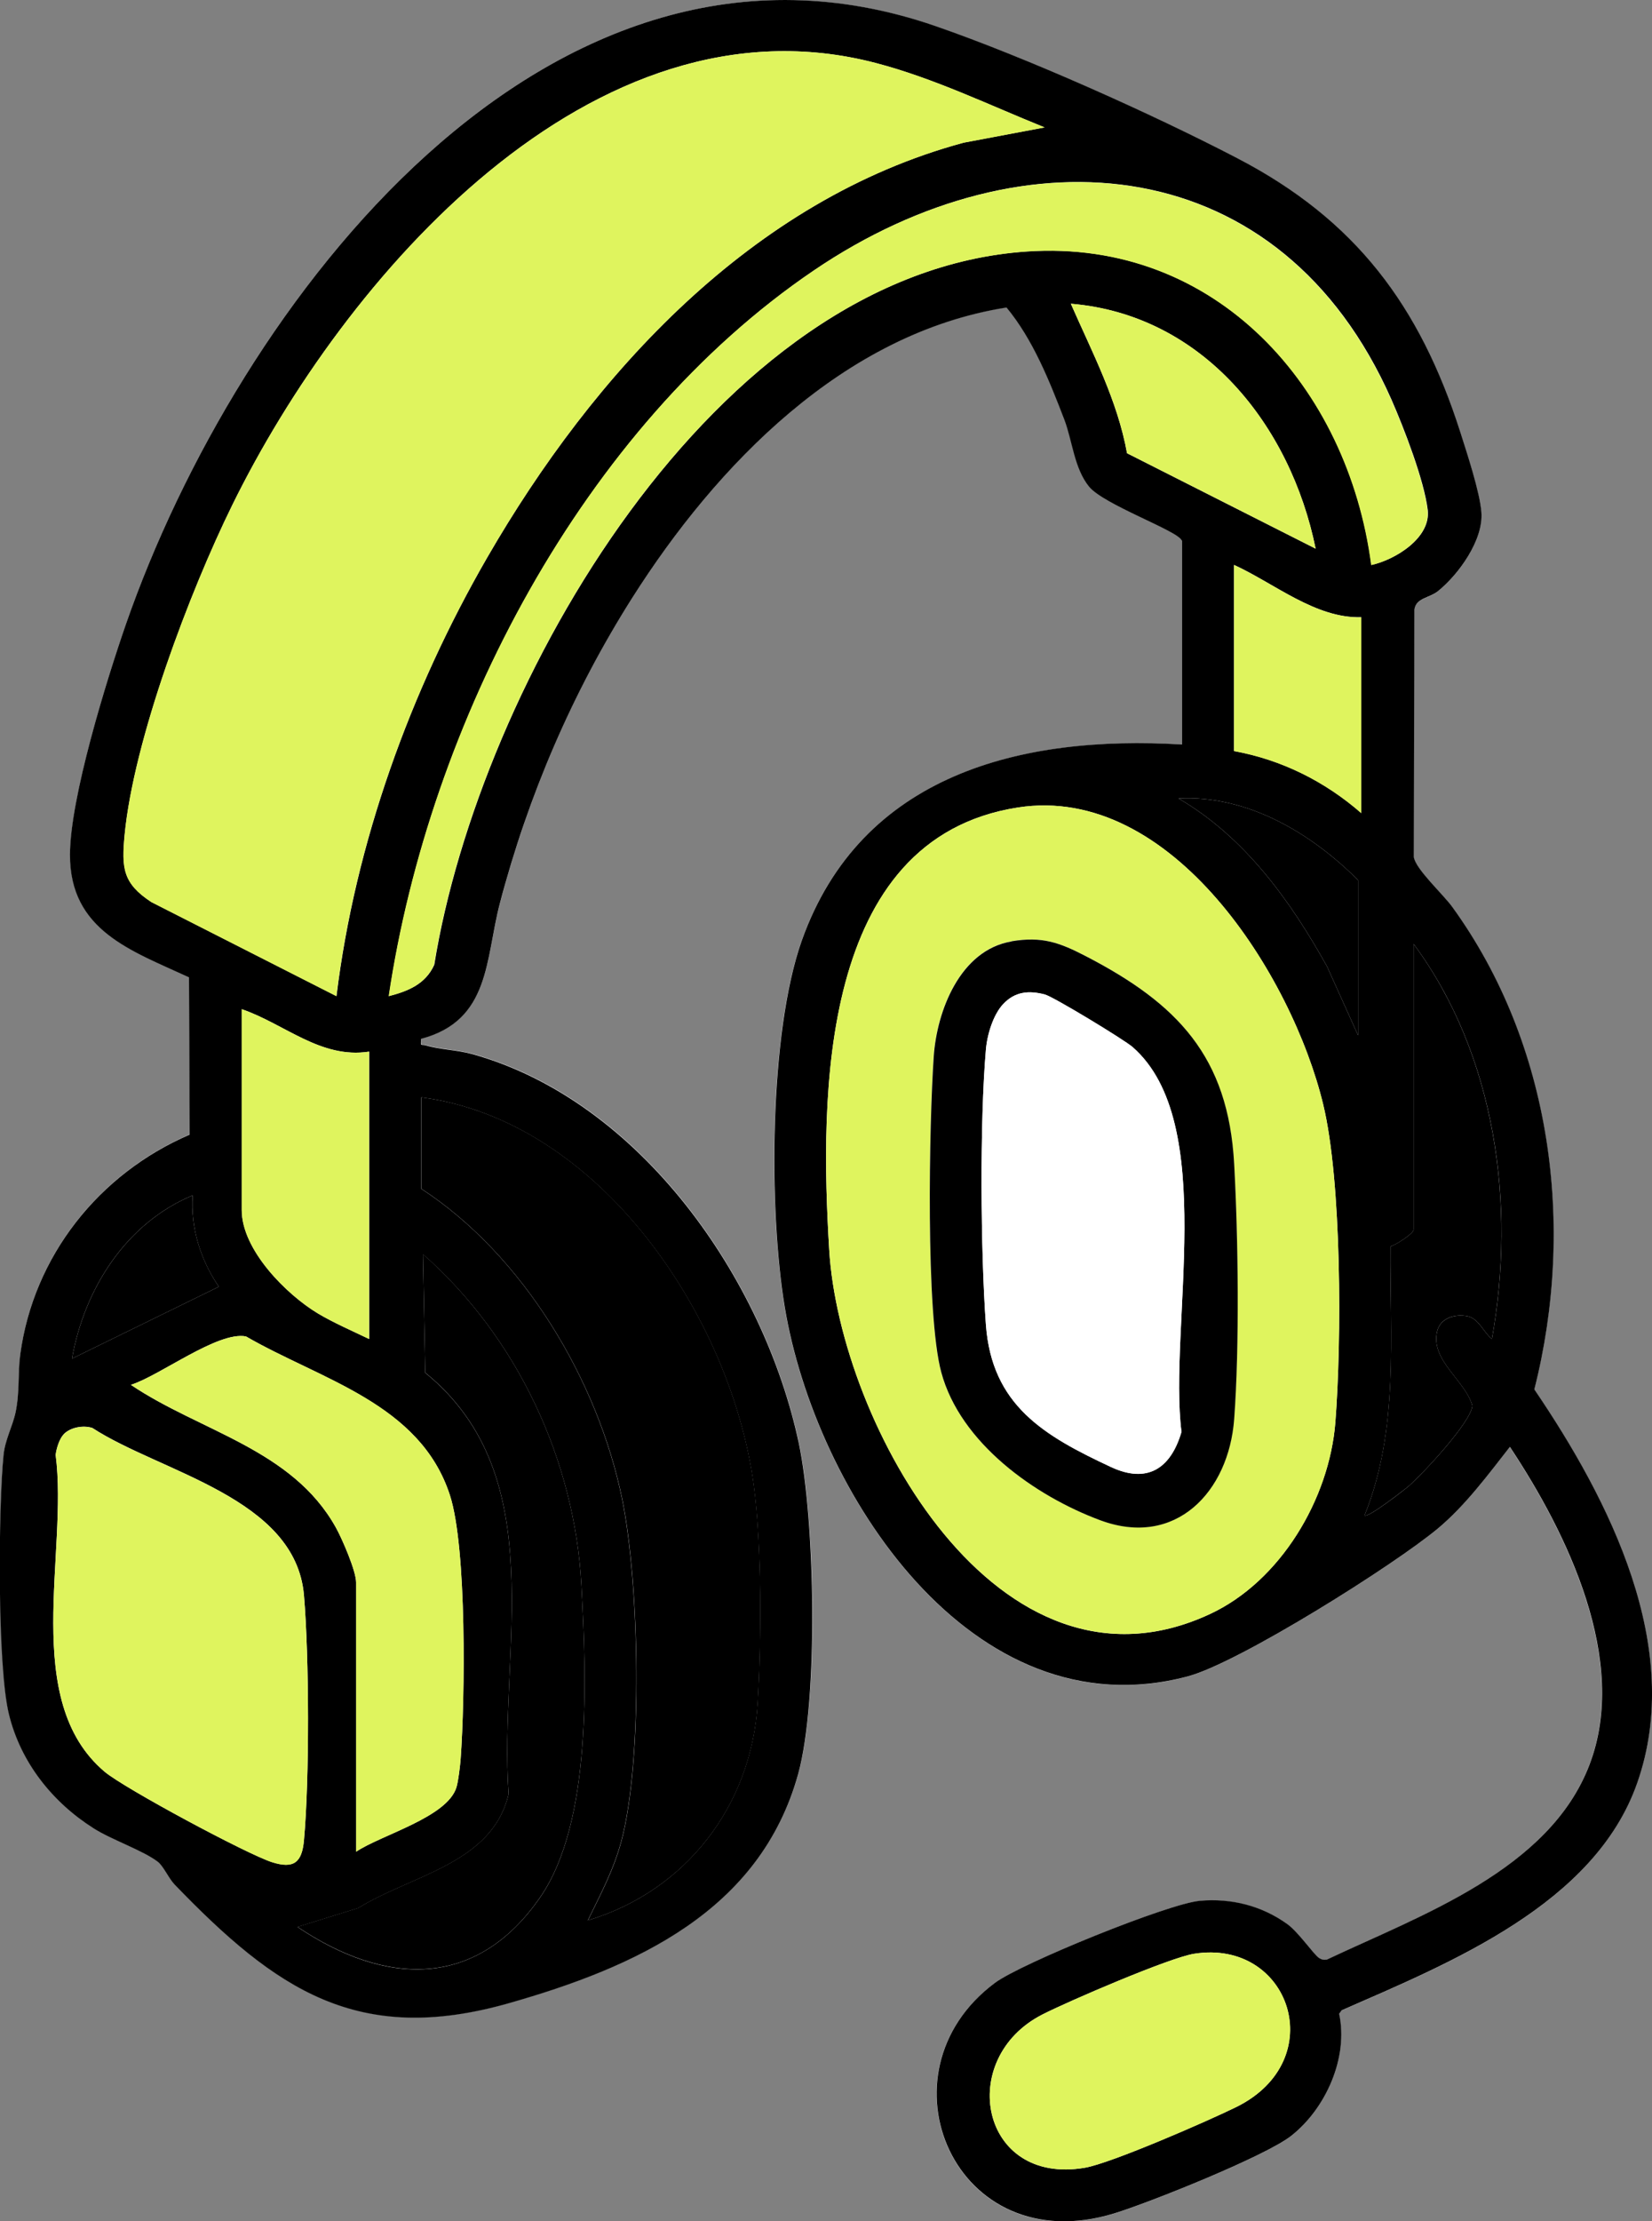 <?xml version="1.0" encoding="UTF-8"?> <svg xmlns="http://www.w3.org/2000/svg" id="Layer_2" data-name="Layer 2" viewBox="0 0 122.29 164.33"><rect x="0" y="0" width="122.29" height="164.33" fill="#808080" stroke="none"/><defs><style> .cls-1 { fill: #fff; } .cls-2 { fill: #dff45e; } </style></defs><g id="Layer_1-2" data-name="Layer 1"><g id="_2uytqk" data-name="2uytqk"><g><path class="cls-1" d="M87.48,39.99v15.1c-11.93-.72-23.77,2.22-28.14,14.51-2.43,6.83-2.45,19.93-1.26,27.1,2.25,13.57,13.82,31.58,29.83,27.33,3.8-1.01,15.33-8.27,18.53-10.95,2.03-1.7,3.7-3.96,5.32-6.03,4.24,6.38,8.83,15.81,5.89,23.52-2.98,7.8-12.5,11.13-19.44,14.41-.22.04-.4,0-.58-.12-.38-.24-1.52-1.91-2.34-2.5-1.9-1.37-4.16-1.92-6.48-1.73s-13.24,4.63-15.18,6.08c-8.94,6.66-2.96,20.65,8.83,17.05,2.59-.79,11.2-4.24,13.11-5.74,2.56-2.01,4.25-5.79,3.55-9.03l.19-.26c8.03-3.5,18.72-7.83,21.87-16.8,3.53-10.04-2.06-20.97-7.61-29.13,3.06-12.07,1.3-25.53-6.08-35.7-.68-.94-2.7-2.78-2.84-3.68l.04-18.3c.12-.88,1.09-.84,1.75-1.38,1.54-1.23,3.38-3.79,3.21-5.85-.12-1.5-1.08-4.4-1.57-5.94-2.99-9.33-7.75-15.68-16.49-20.23-6.3-3.28-15.67-7.47-22.35-9.78C40.52-8,17.57,22.47,9.33,46.16c-1.45,4.16-4.13,12.87-4.14,17.06-.01,5.61,4.54,7.08,8.81,9.06l.05,11.64c-6.7,2.88-11.57,8.97-12.54,16.26-.19,1.4-.03,2.74-.34,4.25-.22,1.06-.78,2.06-.9,3.21-.38,3.81-.43,15.72.4,19.16s3.22,6.53,6.29,8.45c1.32.83,3.62,1.61,4.73,2.46.42.32.83,1.25,1.26,1.7,7.47,7.74,13.53,11.95,24.72,8.77,9.35-2.66,18.62-6.8,21.43-16.98,1.52-5.5,1.25-18.8.04-24.46-2.58-12.13-11.72-25.31-24.14-28.77-1.17-.33-2.41-.33-3.46-.65-.34-.11-.42.14-.35-.49,5.13-1.36,4.73-5.89,5.82-10.01,2.1-7.99,5.37-15.63,9.79-22.59,6.26-9.87,15.68-19.59,27.72-21.5,1.96,2.37,3.18,5.44,4.28,8.3.59,1.55.76,3.62,1.82,4.94s6.64,3.29,6.87,4Z"></path><path d="M87.48,39.99c-.23-.71-5.78-2.65-6.87-4s-1.23-3.39-1.82-4.94c-1.1-2.86-2.32-5.93-4.28-8.3-12.04,1.9-21.46,11.63-27.72,21.5-4.41,6.96-7.69,14.6-9.79,22.59-1.08,4.12-.69,8.65-5.82,10.01-.07.63,0,.38.35.49,1.05.32,2.29.32,3.46.65,12.42,3.47,21.56,16.64,24.14,28.77,1.2,5.66,1.47,18.96-.04,24.46-2.81,10.18-12.08,14.32-21.43,16.98-11.19,3.18-17.25-1.03-24.72-8.77-.44-.45-.84-1.38-1.26-1.7-1.1-.84-3.4-1.62-4.73-2.46-3.06-1.93-5.42-4.89-6.29-8.45s-.78-15.35-.4-19.16c.11-1.15.68-2.15.9-3.21.31-1.52.15-2.85.34-4.25.98-7.29,5.84-13.38,12.54-16.26l-.05-11.64c-4.26-1.97-8.82-3.45-8.81-9.06,0-4.19,2.7-12.91,4.14-17.06C17.57,22.47,40.52-8,69.25,1.93c6.68,2.31,16.05,6.5,22.35,9.78,8.75,4.55,13.5,10.9,16.49,20.23.49,1.54,1.45,4.44,1.57,5.94.17,2.06-1.68,4.62-3.21,5.85-.66.53-1.64.5-1.75,1.38l-.04,18.3c.14.9,2.16,2.74,2.84,3.68,7.38,10.17,9.14,23.63,6.08,35.7,5.54,8.15,11.14,19.09,7.61,29.13-3.15,8.97-13.84,13.29-21.87,16.8l-.19.26c.7,3.24-.99,7.02-3.55,9.03-1.9,1.5-10.52,4.95-13.11,5.74-11.79,3.6-17.77-10.39-8.83-17.05,1.94-1.45,12.85-5.88,15.18-6.08s4.58.36,6.48,1.73c.82.59,1.96,2.26,2.34,2.5.18.12.36.16.58.12,6.94-3.28,16.46-6.61,19.44-14.41,2.95-7.71-1.65-17.14-5.89-23.52-1.62,2.07-3.29,4.33-5.32,6.03-3.2,2.68-14.73,9.94-18.53,10.95-16.02,4.25-27.58-13.75-29.83-27.33-1.19-7.16-1.16-20.26,1.26-27.1,4.37-12.29,16.21-15.23,28.14-14.51v-15.1ZM77.33,9.43c-4.12-1.66-8.19-3.64-12.51-4.77C43.81-.83,25.43,20.61,17.2,37.36c-3.16,6.42-7.29,17.35-7.97,24.4-.23,2.45-.14,3.58,1.98,4.97l13.7,6.96c1.39-11.33,5.47-22.6,11.16-32.45,7.87-13.62,19.6-26.46,35.27-30.69l6-1.13ZM101.5,41.8c1.77-.38,4.43-2,4.19-4.07-.26-2.19-1.77-6.09-2.69-8.18-8.15-18.43-27.08-20.17-42.74-9.55-17.14,11.62-28.47,33.5-31.47,53.69,1.42-.37,2.71-.88,3.36-2.32,3.33-20.64,20.67-51.2,43.88-52.77,14.03-.95,23.77,10.07,25.49,23.19ZM97.39,40.59c-1.86-9.13-8.33-17.3-18.12-18.12,1.58,3.6,3.45,7.14,4.16,11.06l13.96,7.06ZM100.77,45.66c-3.39.1-6.43-2.5-9.42-3.87v13.77c3.53.64,6.74,2.25,9.42,4.59v-14.5ZM100.53,76.59v-11.48c-3.5-3.5-8.2-6.3-13.29-6.04,4.89,2.84,8.3,7.58,11,12.44l2.29,5.08ZM75.34,59.74c-14.76,2.3-14.64,21.42-13.96,32.69.77,12.89,12.52,34.29,28.2,26.97,5.21-2.43,8.82-8.51,9.27-14.17.47-6.02.48-17.82-.9-23.52-2.29-9.49-11.17-23.75-22.61-21.97ZM104.64,69.83v21.14c0,.29-1.32,1.14-1.71,1.24-.05,6.69.65,13.57-1.92,19.9.22.23,2.94-1.88,3.27-2.17,1.03-.89,4.65-4.77,4.71-5.95-.53-1.87-3.1-3.34-2.61-5.48.23-1.01,1.32-1.31,2.24-1.14.84.16,1.22,1.23,1.82,1.69,1.79-9.94.29-21.01-5.8-29.23ZM27.32,77.8c-3.58.55-6.26-2.06-9.42-3.14v14.86c0,2.94,3.29,6.24,5.64,7.65,1.14.68,2.58,1.31,3.79,1.89v-21.26ZM31.19,81.18v6.77c7.54,4.91,13.06,14.16,14.86,22.95,1.27,6.19,1.55,19.28-.06,25.31-.57,2.12-1.53,3.91-2.48,5.86,7.27-2.18,12.11-8.5,12.57-16.05.28-4.55.31-11.71-.29-16.17-1.67-12.41-11.4-26.95-24.61-28.67ZM14.27,88.43c-4.94,2.05-8.03,6.92-8.94,12.08l10.87-5.32c-1.35-1.96-2.11-4.37-1.93-6.76ZM22.01,142.55c6.47,4.35,13.22,4.69,17.98-2.19,3.87-5.6,3.41-16.36,3.05-23.06-.49-9.28-4.78-18.41-11.73-24.51l.17,8.77c9.45,7.69,5.42,20.53,6.17,31.16-1.2,5.17-7.21,6-11.13,8.44l-4.51,1.4ZM26.36,136.99c1.86-1.25,6.75-2.54,7.43-4.77.14-.47.27-1.57.31-2.11.32-4.4.47-15.62-.8-19.51-2.21-6.78-9.53-8.51-15.09-11.73-2.08-.41-6.38,2.91-8.52,3.58,5.11,3.45,11.93,4.74,15.17,10.55.46.82,1.5,3.22,1.5,4.06v19.93ZM4.69,106.14c-.3.32-.52,1.04-.57,1.49.94,7.25-2.62,18.18,3.63,23.44,1.47,1.24,10.55,6.11,12.39,6.69,1.61.51,2.21.02,2.36-1.61.41-4.56.39-13.56,0-18.14-.62-7.22-10.6-9.08-15.66-12.37-.69-.23-1.67-.04-2.15.49ZM88.39,144.54c-1.82.29-9.3,3.51-11.22,4.49-6.41,3.26-4.62,12.66,3.13,11.34,1.95-.33,9.15-3.48,11.21-4.49,7.04-3.47,3.98-12.47-3.12-11.34Z"></path><path class="cls-2" d="M77.33,9.43l-6,1.13c-15.67,4.22-27.4,17.07-35.27,30.69-5.69,9.85-9.78,21.12-11.16,32.45l-13.7-6.96c-2.12-1.39-2.21-2.52-1.98-4.97.68-7.06,4.81-17.98,7.97-24.4C25.43,20.61,43.81-.83,64.83,4.66c4.32,1.13,8.39,3.11,12.51,4.77Z"></path><path class="cls-2" d="M75.34,59.74c11.44-1.78,20.32,12.48,22.61,21.97,1.38,5.7,1.37,17.51.9,23.52-.45,5.66-4.05,11.74-9.27,14.17-15.68,7.31-27.43-14.08-28.2-26.97-.68-11.27-.8-30.39,13.96-32.69ZM74.86,69.64c-3.8.64-5.52,5.14-5.75,8.51-.34,4.93-.6,19.07.56,23.37,1.41,5.22,6.92,9.14,11.77,10.94,5.58,2.07,9.51-2.08,9.91-7.48s.3-13.44,0-18.87c-.44-7.97-4.21-11.87-10.96-15.37-1.95-1.01-3.24-1.5-5.54-1.11Z"></path><path d="M31.19,81.18c13.21,1.71,22.94,16.26,24.61,28.67.6,4.45.57,11.61.29,16.17-.46,7.56-5.31,13.87-12.57,16.05.95-1.95,1.91-3.73,2.48-5.86,1.61-6.03,1.33-19.13.06-25.31-1.8-8.79-7.33-18.04-14.86-22.95v-6.77Z"></path><path class="cls-2" d="M101.5,41.8c-1.72-13.12-11.46-24.14-25.49-23.19-23.21,1.57-40.55,32.13-43.88,52.77-.65,1.44-1.93,1.95-3.36,2.32,3.01-20.19,14.33-42.07,31.47-53.69,15.66-10.62,34.59-8.88,42.74,9.55.92,2.09,2.43,5.99,2.69,8.18.25,2.06-2.42,3.69-4.19,4.07Z"></path><path class="cls-2" d="M4.69,106.14c.49-.53,1.47-.72,2.15-.49,5.06,3.29,15.04,5.15,15.66,12.37.39,4.58.42,13.58,0,18.14-.15,1.63-.75,2.12-2.36,1.61-1.85-.59-10.92-5.46-12.39-6.69-6.24-5.27-2.69-16.19-3.63-23.44.05-.45.27-1.17.57-1.49Z"></path><path class="cls-2" d="M26.36,136.99v-19.93c0-.84-1.04-3.24-1.5-4.06-3.24-5.81-10.06-7.11-15.17-10.55,2.14-.67,6.44-3.98,8.52-3.58,5.57,3.22,12.88,4.95,15.09,11.73,1.27,3.9,1.12,15.11.8,19.51-.04.53-.17,1.64-.31,2.11-.68,2.23-5.57,3.52-7.43,4.77Z"></path><path d="M22.01,142.55l4.51-1.4c3.92-2.44,9.93-3.27,11.13-8.44-.75-10.63,3.28-23.47-6.17-31.16l-.17-8.77c6.95,6.11,11.24,15.23,11.73,24.51.36,6.7.82,17.46-3.05,23.06-4.75,6.88-11.5,6.54-17.98,2.19Z"></path><path class="cls-2" d="M88.39,144.54c7.11-1.13,10.17,7.87,3.12,11.34-2.06,1.02-9.26,4.16-11.21,4.49-7.75,1.32-9.54-8.08-3.13-11.34,1.92-.98,9.4-4.2,11.22-4.49Z"></path><path d="M104.64,69.83c6.09,8.23,7.58,19.3,5.8,29.23-.6-.46-.98-1.53-1.82-1.69-.92-.17-2.01.12-2.24,1.14-.49,2.14,2.09,3.61,2.61,5.48-.06,1.18-3.68,5.06-4.71,5.95-.33.28-3.05,2.4-3.27,2.17,2.56-6.33,1.87-13.21,1.92-19.9.38-.1,1.71-.95,1.71-1.24v-21.14Z"></path><path class="cls-2" d="M27.32,77.8v21.26c-1.21-.58-2.65-1.21-3.79-1.89-2.34-1.41-5.64-4.71-5.64-7.65v-14.86c3.17,1.08,5.84,3.69,9.42,3.14Z"></path><path class="cls-2" d="M97.39,40.59l-13.96-7.06c-.71-3.92-2.58-7.46-4.16-11.06,9.79.82,16.26,8.99,18.12,18.12Z"></path><path class="cls-2" d="M100.77,45.66v14.5c-2.68-2.34-5.89-3.95-9.42-4.59v-13.77c2.99,1.36,6.03,3.96,9.42,3.87Z"></path><path d="M100.53,76.59l-2.29-5.08c-2.7-4.86-6.11-9.6-11-12.44,5.09-.26,9.79,2.54,13.29,6.04v11.48Z"></path><path d="M14.27,88.43c-.18,2.4.59,4.8,1.93,6.76l-10.87,5.32c.91-5.15,4-10.03,8.94-12.08Z"></path><path d="M74.86,69.64c2.3-.39,3.59.1,5.54,1.11,6.75,3.5,10.53,7.4,10.96,15.37.3,5.43.4,13.5,0,18.87s-4.33,9.55-9.91,7.48c-4.85-1.8-10.36-5.72-11.77-10.94-1.17-4.3-.9-18.44-.56-23.37.23-3.37,1.95-7.87,5.75-8.51ZM74.28,74.26c-.77.81-1.21,2.31-1.3,3.41-.46,5.38-.39,14.88,0,20.31.44,6,4.32,8.24,9.26,10.55,2.67,1.24,4.42.13,5.22-2.6-.98-7.72,2.77-22.89-3.62-28.47-.62-.54-5.85-3.72-6.5-3.89-1.19-.31-2.2-.21-3.06.69Z"></path><path class="cls-1" d="M74.28,74.26c.86-.9,1.87-1,3.06-.69.64.17,5.88,3.35,6.5,3.89,6.39,5.58,2.64,20.75,3.62,28.47-.8,2.74-2.55,3.85-5.22,2.6-4.95-2.31-8.83-4.55-9.26-10.55-.39-5.43-.46-14.93,0-20.31.09-1.1.53-2.6,1.3-3.41Z"></path></g></g></g></svg> 